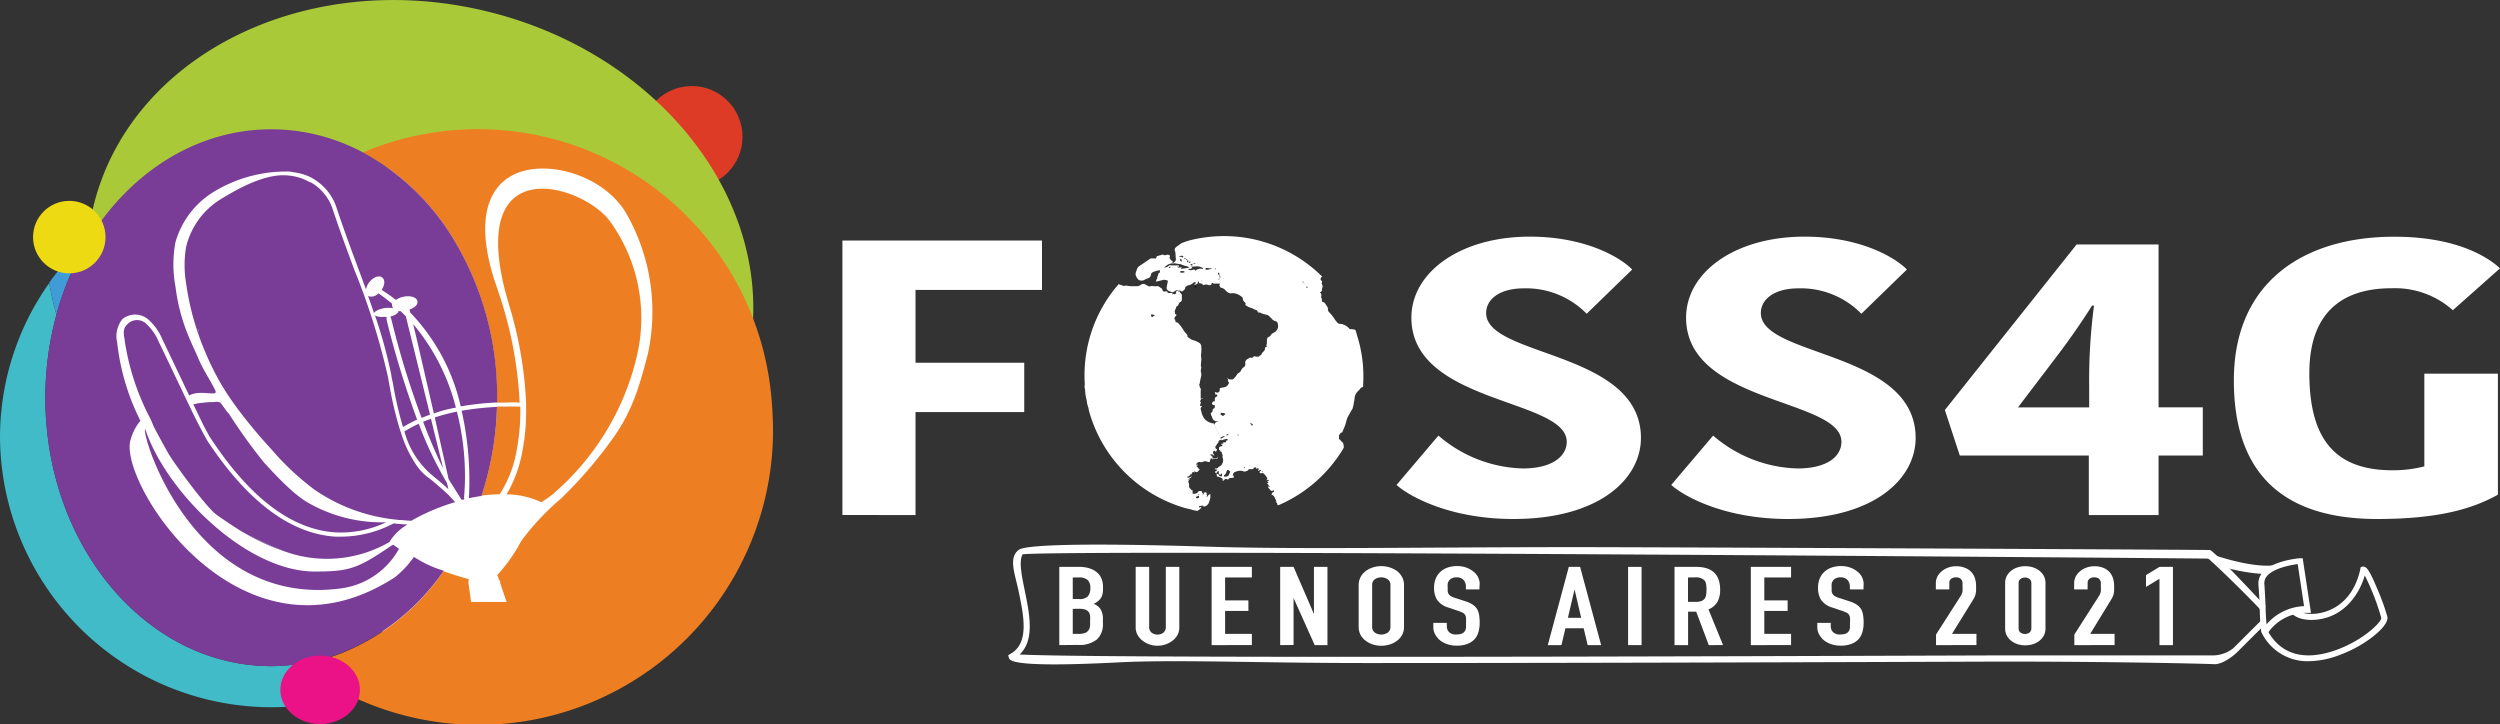 <svg id="Layer_1" data-name="Layer 1" xmlns="http://www.w3.org/2000/svg" viewBox="0 0 274.57 79.52"><rect x="0" y="0" width="274.57" height="79.52" fill="#333333" stroke="none"/><defs><style>.cls-1,.cls-13{fill:#fff;}.cls-2{fill:#de3b26;}.cls-3{fill:#aac938;}.cls-4{fill:#40bbc7;}.cls-5{fill:#3f9cd6;}.cls-6{fill:#ed3c34;}.cls-7{fill:#ed7e22;}.cls-8{fill:#6a4da0;}.cls-9{fill:#793c97;}.cls-10{fill:#eeda13;}.cls-11{fill:#eb1288;}.cls-12{fill:none;}.cls-13{stroke:#fff;stroke-miterlimit:10;stroke-width:0.28px;}</style></defs><title>logo_horizontal_b</title><path class="cls-1" d="M305.16,278.13l25-7.3,12.66,3.65L355.65,282l4.26,20.59s-5.78,12.57-5.53,14.76-3.26,5.84-4.76,7.77,4.8,4.35-3.1,5.89-10,4.06-13.2,3-2.17-2.74-8.18-3.38-8.16.13-11.34,0-12.42-1.26-12.42-1.26l-7.53-9.53s-.44-8.17-.08-9.76-.33-13.13-.33-13.13l5.85-8.75Z" transform="translate(-283.93 -261.38)"/><g id="_Group_" data-name="&lt;Group&gt;"><circle id="_Path_" data-name="&lt;Path&gt;" class="cls-2" cx="75.98" cy="15.02" r="5.57"/><path id="_Path_2" data-name="&lt;Path&gt;" class="cls-3" d="M337.37,262.62c-19.82-4.8-39.16,4.81-43.19,21.46a26.58,26.58,0,0,0-.36,10.72,26.55,26.55,0,0,1,4-4.49c4-6.4,10.46-10.54,17.7-10.54a18.89,18.89,0,0,1,6.83,1.29,15.31,15.31,0,0,1,6.1-1.29,15.07,15.07,0,0,1,3,.31c1.38-.2,2.87.2,4.21-.31,15.85-6,27.28,11.49,28.71,26.2a26.39,26.39,0,0,0,1.53-4.5C370,284.82,357.18,267.42,337.37,262.62Z" transform="translate(-283.93 -261.38)"/><path id="_Path_3" data-name="&lt;Path&gt;" class="cls-3" d="M331.67,275.93a16.93,16.93,0,0,0-3.42-.35,17.2,17.2,0,0,0-6.86,1.44,22.39,22.39,0,0,1,2.43,1.11A32,32,0,0,1,331.67,275.93Z" transform="translate(-283.93 -261.38)"/><path id="_Path_4" data-name="&lt;Path&gt;" class="cls-4" d="M313.72,334.54c-13.7,0-24.81-13.2-24.81-29.48a34.54,34.54,0,0,1,1.22-9.12,31.85,31.85,0,0,1-.79-3.48,29.32,29.32,0,0,0-5.41,17,29.84,29.84,0,0,0,38.57,28.29,32.35,32.35,0,0,1-5.65-3.46A21.11,21.11,0,0,1,313.72,334.54Z" transform="translate(-283.93 -261.38)"/><path id="_Path_5" data-name="&lt;Path&gt;" class="cls-5" d="M293.84,287.42a29.82,29.82,0,0,0-4.5,5,31.85,31.85,0,0,0,.79,3.48A31.69,31.69,0,0,1,293.84,287.42Z" transform="translate(-283.93 -261.38)"/><path id="_Path_6" data-name="&lt;Path&gt;" class="cls-6" d="M338.92,325.25l.1-.16-.15,0Z" transform="translate(-283.93 -261.38)"/><g id="_Group_2" data-name="&lt;Group&gt;"><path id="_Path_7" data-name="&lt;Path&gt;" class="cls-7" d="M368.65,305a32.37,32.37,0,0,0-37-29.08,32,32,0,0,0-7.85,2.2,26.2,26.2,0,0,1,9.78,9.29,33.13,33.13,0,0,1,4.93,17.64c0,.19,0,.37,0,.55l1,0a9.42,9.42,0,0,1,1.49,0,43.82,43.82,0,0,0-2.36-12.24l-.31-.92c-2-6-1.29-10.29,2.08-11.91h0c3.64-1.73,10,.15,12.38,4.43a21.74,21.74,0,0,1,2.28,15.35c-1,3.84-1.81,6.52-4.14,9.64a48.1,48.1,0,0,1-5.38,6.18,27.37,27.37,0,0,0-4.38,4.68,17.73,17.73,0,0,1-2.63,3.73c.07.15.15.37.24.62l.15,0-.1.16c.31.85.66,2,.69,2l.06.17h-3.91l-.29-2.07,0-.29v0l.06-.14c-1-.26-1.92-.56-2.8-.88q-.5.7-1,1.36a24.69,24.69,0,0,1-10.27,7.68,21.38,21.38,0,0,1-4.54,1.2,32.36,32.36,0,0,0,52-26.05C368.81,307.15,368.75,306.07,368.65,305Z" transform="translate(-283.93 -261.38)"/><path id="_Path_8" data-name="&lt;Path&gt;" class="cls-7" d="M339.78,315.3l-.23.37a9.39,9.39,0,0,1,3.36.66l.34.15.12.06a9.87,9.87,0,0,0,1.23-.85,28.58,28.58,0,0,0,5.84-6.84,28.2,28.2,0,0,0,3.53-8.79A18.13,18.13,0,0,0,351,285.79c-2.69-3.9-15-8-11.85,6.46.18.85.43,1.72.7,2.65a43.35,43.35,0,0,1,1.86,10.72c0,.15,0,.3,0,.46a23.49,23.49,0,0,1-.41,4.87A14.3,14.3,0,0,1,339.78,315.3Z" transform="translate(-283.93 -261.38)"/></g><path id="_Path_9" data-name="&lt;Path&gt;" class="cls-7" d="M338.8,315.67a12.8,12.8,0,0,0,1.88-4.86,23.18,23.18,0,0,0,.39-4.78c-.5,0-1,0-1.49,0l-1.07,0a34.18,34.18,0,0,1-1.7,9.78A15.35,15.35,0,0,1,338.8,315.67Z" transform="translate(-283.93 -261.38)"/><path id="_Path_10" data-name="&lt;Path&gt;" class="cls-8" d="M315.17,321.93a47.94,47.94,0,0,1-4.37-2A22.61,22.61,0,0,0,315.17,321.93Z" transform="translate(-283.93 -261.38)"/><path id="_Path_11" data-name="&lt;Path&gt;" class="cls-8" d="M305,316.38l-.05-.06v0Z" transform="translate(-283.93 -261.38)"/><path id="_Path_12" data-name="&lt;Path&gt;" class="cls-9" d="M332.61,312.86l-1.35-5.49c-.29.1-.58.22-.86.34C331.17,309.74,331.93,311.49,332.61,312.86Z" transform="translate(-283.93 -261.38)"/><path id="_Path_13" data-name="&lt;Path&gt;" class="cls-9" d="M334,306.15a23,23,0,0,0-4.69-9.17c.52,2.17,1.41,6.06,2.27,9.81A13.1,13.1,0,0,1,334,306.15Z" transform="translate(-283.93 -261.38)"/><path id="_Path_14" data-name="&lt;Path&gt;" class="cls-9" d="M329.92,307.92a16,16,0,0,0-1.57.84,9.46,9.46,0,0,0,3,4.78s1,.8,1.83,1.57l-.17-.71A40.43,40.43,0,0,1,329.92,307.92Z" transform="translate(-283.93 -261.38)"/><path id="_Path_15" data-name="&lt;Path&gt;" class="cls-9" d="M335.43,316.1c.44-.1.91-.18,1.38-.25a34.18,34.18,0,0,0,1.7-9.78,31.63,31.63,0,0,0-3.88.42A35.08,35.08,0,0,1,335.43,316.1Z" transform="translate(-283.93 -261.38)"/><path id="_Path_16" data-name="&lt;Path&gt;" class="cls-9" d="M334.68,316.28l.24-.06a1.87,1.87,0,0,1,0-.49,28.45,28.45,0,0,0-.81-9.14,20.25,20.25,0,0,0-2.43.64L333.2,314l1.39,2.22Z" transform="translate(-283.93 -261.38)"/><path id="_Path_17" data-name="&lt;Path&gt;" class="cls-9" d="M326.7,320.91a5.47,5.47,0,0,1,2-1.93c-.43,0-1.12-.07-1.54-.12a12.41,12.41,0,0,1-5.69,1.46l-.68,0c-4.9-.3-9.61-3.8-14-10.4-.12-.18-.29-.49-.5-.87-.41-.78-1-1.9-1.58-3.14l-.2-.41-.33-.69-1.43-3c-.56-1.18-1.05-2.2-1.36-2.83a5.66,5.66,0,0,0-1.48-2.11,1.46,1.46,0,0,0-2,.13c-.57.54-.36,1.12-.28,1.81a26.75,26.75,0,0,0,2.83,8.58c.07.14.3.73.37.87.56,1.08,1,1.86,1.55,2.85.7,1.22,4.21,6,5.34,6.81.25.19,2.31,1.6,3.05,2a47.94,47.94,0,0,0,4.37,2A13.68,13.68,0,0,0,326.7,320.91Z" transform="translate(-283.93 -261.38)"/><g id="_Group_3" data-name="&lt;Group&gt;"><path id="_Path_18" data-name="&lt;Path&gt;" class="cls-9" d="M318.1,316.78c-1.16-.61-2.52-1.68-5.17-4.6a59.32,59.32,0,0,1-3.88-5.39c-.1,0-.84-1.17-.94-1.2-.55-.16-.29-.05-.85-.05a8.79,8.79,0,0,0-1.17.09c-.31,0-.62.1-.93.16.37.75.71,1.46,1,2.06.43.85.78,1.5,1,1.8,4.29,6.48,8.88,9.91,13.63,10.2a11.55,11.55,0,0,0,5.55-1.11A16.31,16.31,0,0,1,318.1,316.78Z" transform="translate(-283.93 -261.38)"/><path id="_Path_19" data-name="&lt;Path&gt;" class="cls-9" d="M333.6,287.42a26.2,26.2,0,0,0-9.78-9.29,22.39,22.39,0,0,0-2.43-1.11,21.22,21.22,0,0,0-7.67-1.44c-8.14,0-15.36,4.65-19.88,11.84a31.69,31.69,0,0,0-3.71,8.52,34.54,34.54,0,0,0-1.22,9.12c0,16.28,11.11,29.48,24.81,29.48a21.11,21.11,0,0,0,3.13-.24,21.38,21.38,0,0,0,4.54-1.2,24.69,24.69,0,0,0,10.27-7.68q.53-.66,1-1.36a12.32,12.32,0,0,1-3.27-1.52,10.43,10.43,0,0,1-2.09,2.24c-17,11-30.63-10.77-29-15.19a5.53,5.53,0,0,1,1.05-2A25.08,25.08,0,0,1,296.8,299a3,3,0,0,1,.58-2.58,2.22,2.22,0,0,1,2.78,0,6,6,0,0,1,1.62,2.27c.31.63.8,1.66,1.36,2.84l1.13,2.37.44.92c1.17-.7,3.2.18,2.88-.52-.49-1.08-1.29-2.15-1.92-3.65-.29-.7-.72-1.57-1-2.27a20.63,20.63,0,0,1-1.47-5.53,13.24,13.24,0,0,1,0-4.87,9.55,9.55,0,0,1,4.47-5.69,15.22,15.22,0,0,1,7.66-2.07c.3,0,.57,0,.83.08a5.53,5.53,0,0,1,2.13.68l.09.06a5.75,5.75,0,0,1,2.46,3c.81,2.44,1.63,4.65,2.42,6.78l.87,2.35a1.74,1.74,0,0,1,.37-.81c.43-.55,1.07-.78,1.41-.5s.28.84-.07,1.36a17.93,17.93,0,0,1,1.57,1.1,2.21,2.21,0,0,1,.83-.35c.76-.16,1.44.05,1.53.47s-.3.73-.87.94l.09.33a21.81,21.81,0,0,1,5.54,10.3,32.06,32.06,0,0,1,4-.43c0-.18,0-.37,0-.55A33.13,33.13,0,0,0,333.6,287.42Z" transform="translate(-283.93 -261.38)"/><path id="_Path_20" data-name="&lt;Path&gt;" class="cls-9" d="M327.11,321.2l-.18.1c-3.69,2.5-4.55,2.86-8.44,2.85-7.49,0-16.31-8.71-18.62-15.67-.46.64,5.37,19.81,21.67,17.5a8.55,8.55,0,0,0,6.21-4.33Z" transform="translate(-283.93 -261.38)"/><path id="_Path_21" data-name="&lt;Path&gt;" class="cls-9" d="M333.17,315.72c-.81-.75-1.89-1.67-2.1-1.81a5.86,5.86,0,0,1-1.26-1.23A12.85,12.85,0,0,1,328,309l-.15-.44a40.08,40.08,0,0,1-1.17-5c-.05-.28-.1-.52-.13-.73A74.68,74.68,0,0,0,322.84,291c-.79-2.14-1.61-4.34-2.42-6.79a5.31,5.31,0,0,0-2.35-2.8l-.08,0a5.77,5.77,0,0,0-2.15-.73l-.52-.05H315c-2.37,0-5.2,1.64-6.72,2.56a8.48,8.48,0,0,0-3.91,5.31,12,12,0,0,0,0,4,29.34,29.34,0,0,0,1.28,5.39c.05-.15.1-.28.15-.4,0,.14-.1.27-.15.4.23.68.48,1.36.76,2a29.21,29.21,0,0,0,2,4c.38.62.73,1.14,1.06,1.61l.53.74a57.87,57.87,0,0,0,3.74,4.49,29.7,29.7,0,0,0,4.66,4.38A19.18,19.18,0,0,0,327,318.4l.77.09c.42,0,.84.07,1.26.08l.08,0a21.92,21.92,0,0,1,3.14-1.48c.43-.16,1-.37,1.67-.56Z" transform="translate(-283.93 -261.38)"/></g><path id="_Path_22" data-name="&lt;Path&gt;" class="cls-9" d="M327.11,295.23A.45.45,0,0,1,327,295a.47.47,0,0,1,0-.26q-.72-.6-1.52-1.15a1,1,0,0,1-1.13.3c.23.63.45,1.26.66,1.88.09-.23.59-.47,1.22-.56A3,3,0,0,1,327.11,295.23Z" transform="translate(-283.93 -261.38)"/><path id="_Path_23" data-name="&lt;Path&gt;" class="cls-9" d="M326.39,296.51a2.64,2.64,0,0,1,0-.33l-.31,0a1.89,1.89,0,0,1-.8-.08.61.61,0,0,1-.17-.09,52.35,52.35,0,0,1,1.82,6.66c0,.2.08.45.14.73a40.51,40.51,0,0,0,1.12,4.88,16.6,16.6,0,0,1,1.55-.82A101.88,101.88,0,0,1,326.39,296.51Z" transform="translate(-283.93 -261.38)"/><path id="_Path_24" data-name="&lt;Path&gt;" class="cls-9" d="M326.93,296.51a92.78,92.78,0,0,0,3.31,10.77c.3-.13.61-.25.92-.36l-2.66-10.81-.57-.56-.27,0h0a.19.19,0,0,1,0,.14,1.5,1.5,0,0,1-.86.45A3.42,3.42,0,0,1,326.93,296.51Z" transform="translate(-283.93 -261.38)"/><circle id="_Path_25" data-name="&lt;Path&gt;" class="cls-10" cx="7.61" cy="26.04" r="3.98"/><ellipse id="_Path_26" data-name="&lt;Path&gt;" class="cls-11" cx="35.16" cy="75.76" rx="4.37" ry="3.76"/></g><path id="_Path_27" data-name="&lt;Path&gt;" class="cls-12" d="M543.51,323.94c.35-.25,2,3.79,2.3,5.25s-9.59,8.41-13.17,1.48c-.64-2.93,2.7-3.33,3.55-3.18C533.82,329.32,541.92,331.2,543.51,323.94Z" transform="translate(-283.93 -261.38)"/><path class="cls-1" d="M546.13,329.11A25,25,0,0,0,545,326c-.9-2.18-1.2-2.3-1.35-2.35a.39.39,0,0,0-.37,0l-.11.07,0,.13c-.94,4.31-4.07,4.87-5,4.94-1.13.09-1.9-.25-2.05-.54a4.91,4.91,0,0,0-.66.12l0,.08c.26.69,1.39,1.1,2.74,1,3-.23,4.77-2.57,5.45-4.87a26.29,26.29,0,0,1,1.81,4.66c.07.43-2.1,2.61-5.31,3.65-4.23,1.37-6.27-.51-7.23-2.35a2.94,2.94,0,0,1-.06-.53.46.46,0,0,1-.21-.2c-.12-.22-.21-.45-.31-.68a3,3,0,0,0-.05,1.59l0,.08A5.6,5.6,0,0,0,537.5,334a9.75,9.75,0,0,0,3.37-.68C543.67,332.32,546.37,330.13,546.13,329.11Z" transform="translate(-283.93 -261.38)"/><path id="_Path_28" data-name="&lt;Path&gt;" class="cls-12" d="M534.94,323.64c-2.52,1.13-8-.88-8-.88s-1.75,2.21,2.23,5.5c.56.52,4.1,1.13,4.1,1.13l2-2.16S537.46,322.51,534.94,323.64Z" transform="translate(-283.93 -261.38)"/><path class="cls-13" d="M527.47,323.3a20.1,20.1,0,0,0,5.4,1,3.46,3.46,0,0,1,.7-.68c-2.62.24-6.52-1.15-6.56-1.17l-.22-.08-.08.1A3.29,3.29,0,0,1,527.47,323.3Z" transform="translate(-283.93 -261.38)"/><path id="_Path_29" data-name="&lt;Path&gt;" class="cls-12" d="M527,333.69a3.62,3.62,0,0,0,2.35-.86l3.82-3.81s-6.34-6.78-6.69-6.87c-.08,0-130.07-.73-130.52-.1-1.51,2.1,2.87,9.36-1,11.48C393.57,334.32,526.28,333.59,527,333.69Z" transform="translate(-283.93 -261.38)"/><path class="cls-1" d="M532.64,329.55a3.57,3.57,0,0,0,0-.4l-3.45,3.44a3.74,3.74,0,0,1-2.07.77c-.21,0-6.24,0-23.42,0-33,.11-99.87.34-107.79-.1,1.68-1.56,1.1-4.42.57-7-.34-1.67-.67-3.24-.24-4,4.49-.55,126.39.42,130.22.47.55.44,3.83,3.57,6.1,6,0-.07,0-.14-.05-.21a.4.4,0,0,1,.25-.54c-5.68-6.06-6-6.16-6.11-6.19s-40.37-.23-65.21-.31c-18.84-.06-33.93.28-44.83-.06-20-.62-20.63.22-20.84.39-1.11.89-.34,2.66.06,4.63.54,2.63,1.16,5.61-.94,6.76l-.23.14.06.25c.09.35.32,1.14,12,.54,6.34-.33,15.43.07,27,.07h1.45c22.41,0,49-.09,68.48-.16,13.29,0,22.91.25,23.34.28.95.12,2.22-.9,2.61-1.28l3.17-3.16A.48.48,0,0,1,532.64,329.55Z" transform="translate(-283.93 -261.38)"/><path id="_Path_30" data-name="&lt;Path&gt;" class="cls-12" d="M537.36,328.26l-.8-5.31s-4.44.36-4.26,2.57.15,5.27.41,5.14A5.45,5.45,0,0,1,537.36,328.26Z" transform="translate(-283.93 -261.38)"/><path id="_Compound_Path_" data-name="&lt;Compound Path&gt;" class="cls-1" d="M532.69,331a.36.36,0,0,1-.18,0c-.27-.16-.31-.45-.41-2.85,0-.82-.07-1.74-.13-2.54-.2-2.51,4.37-2.91,4.56-2.92l.3,0,.91,6-.41,0a5.09,5.09,0,0,0-4.36,2.26l0,.07-.07,0A.36.36,0,0,1,532.69,331Zm3.59-7.67c-.95.13-3.78.65-3.66,2.18.06.81.1,1.74.14,2.57,0,.64.06,1.37.1,1.87a5.76,5.76,0,0,1,4.12-2Z" transform="translate(-283.93 -261.38)"/><g id="_Group_4" data-name="&lt;Group&gt;"><path id="_Compound_Path_2" data-name="&lt;Compound Path&gt;" class="cls-1" d="M400.27,332.23v-8.59h2.17a3.59,3.59,0,0,1,1.21.18,2.33,2.33,0,0,1,.82.48,1.74,1.74,0,0,1,.46.69,2.43,2.43,0,0,1,.14.81v.31a2.29,2.29,0,0,1-.07.59,1.29,1.29,0,0,1-.2.42,2,2,0,0,1-.76.58,1.53,1.53,0,0,1,.77.6,2,2,0,0,1,.25,1.09v.48a2.23,2.23,0,0,1-.66,1.74,3.08,3.08,0,0,1-2.12.6Zm1.48-7.43v2.37h.67a1.26,1.26,0,0,0,1-.31,1.38,1.38,0,0,0,.26-.9,1.2,1.2,0,0,0-.28-.87,1.42,1.42,0,0,0-1-.29Zm0,3.45V331h.64a1.85,1.85,0,0,0,.71-.11.86.86,0,0,0,.39-.3,1,1,0,0,0,.16-.46,5.33,5.33,0,0,0,0-.58,3.22,3.22,0,0,0,0-.57.93.93,0,0,0-.17-.41.84.84,0,0,0-.39-.25,2.23,2.23,0,0,0-.65-.08Z" transform="translate(-283.93 -261.38)"/><path id="_Compound_Path_3" data-name="&lt;Compound Path&gt;" class="cls-1" d="M413.45,323.64v6.66a1.68,1.68,0,0,1-.18.78,2,2,0,0,1-.52.63,2.53,2.53,0,0,1-.77.43,2.73,2.73,0,0,1-.93.16,2.67,2.67,0,0,1-.92-.16,2.54,2.54,0,0,1-.76-.43,2.1,2.1,0,0,1-.52-.63,1.63,1.63,0,0,1-.19-.78v-6.66h1.48v6.54a.83.83,0,0,0,.26.68,1.09,1.09,0,0,0,1.31,0,.83.83,0,0,0,.26-.68v-6.54Z" transform="translate(-283.93 -261.38)"/><path id="_Compound_Path_4" data-name="&lt;Compound Path&gt;" class="cls-1" d="M417,332.23v-8.59h4.42v1.16h-2.94v2.52h2.56v1.16h-2.56V331h2.94v1.23Z" transform="translate(-283.93 -261.38)"/><path id="_Compound_Path_5" data-name="&lt;Compound Path&gt;" class="cls-1" d="M424.53,332.23v-8.59H426l2.24,5.18h0v-5.18h1.48v8.59h-1.4L426,327.06h0v5.16Z" transform="translate(-283.93 -261.38)"/><path id="_Compound_Path_6" data-name="&lt;Compound Path&gt;" class="cls-1" d="M433.15,325.66a1.88,1.88,0,0,1,.22-.92,2,2,0,0,1,.58-.66,2.62,2.62,0,0,1,.79-.39,3.08,3.08,0,0,1,1.79,0,2.82,2.82,0,0,1,.81.39,2.08,2.08,0,0,1,.57.66,1.88,1.88,0,0,1,.22.92v4.54a1.86,1.86,0,0,1-.22.93,2,2,0,0,1-.57.64,2.64,2.64,0,0,1-.81.4,3.08,3.08,0,0,1-1.79,0,2.46,2.46,0,0,1-.79-.4,1.92,1.92,0,0,1-.58-.64,1.86,1.86,0,0,1-.22-.93Zm1.48,4.54a.75.75,0,0,0,.3.66,1.28,1.28,0,0,0,1.41,0,.75.75,0,0,0,.3-.66v-4.54a.75.75,0,0,0-.3-.66,1.28,1.28,0,0,0-1.41,0,.75.75,0,0,0-.3.66Z" transform="translate(-283.93 -261.38)"/><path id="_Compound_Path_7" data-name="&lt;Compound Path&gt;" class="cls-1" d="M446.41,326.11h-1.48v-.28a1.15,1.15,0,0,0-.24-.73,1,1,0,0,0-.81-.31,1.09,1.09,0,0,0-.49.1.82.82,0,0,0-.46.6,1.94,1.94,0,0,0,0,.42,3.39,3.39,0,0,0,0,.42.71.71,0,0,0,.11.3.73.73,0,0,0,.25.23,2.51,2.51,0,0,0,.46.19l1.13.37a3,3,0,0,1,.8.37,1.68,1.68,0,0,1,.48.49,2,2,0,0,1,.22.66,5.41,5.41,0,0,1,.06.84,3.7,3.7,0,0,1-.13,1,2,2,0,0,1-.42.79,2.07,2.07,0,0,1-.8.53,3.33,3.33,0,0,1-1.21.19,3.12,3.12,0,0,1-1-.16,2.47,2.47,0,0,1-.8-.43,2.15,2.15,0,0,1-.53-.65,1.68,1.68,0,0,1-.2-.8v-.46h1.48v.39a.89.89,0,0,0,.24.61,1,1,0,0,0,.81.27,1.54,1.54,0,0,0,.59-.09.74.74,0,0,0,.33-.26.84.84,0,0,0,.14-.4c0-.16,0-.33,0-.52a4.32,4.32,0,0,0,0-.56.83.83,0,0,0-.12-.35.77.77,0,0,0-.27-.22,3.85,3.85,0,0,0-.44-.18l-1.06-.36a2.3,2.3,0,0,1-1.29-.86,2.54,2.54,0,0,1-.33-1.35,2.63,2.63,0,0,1,.16-.92,2,2,0,0,1,.48-.75,2.2,2.2,0,0,1,.78-.5,3.06,3.06,0,0,1,1.13-.19,2.9,2.9,0,0,1,1,.17,2.69,2.69,0,0,1,.79.45,1.72,1.72,0,0,1,.67,1.33Z" transform="translate(-283.93 -261.38)"/><path id="_Compound_Path_8" data-name="&lt;Compound Path&gt;" class="cls-1" d="M453.92,332.23l2.31-8.59h1.24l2.31,8.59H458.3l-.44-1.85h-2l-.44,1.85Zm3.67-3-.73-3.11h0l-.73,3.11Z" transform="translate(-283.93 -261.38)"/><path id="_Compound_Path_9" data-name="&lt;Compound Path&gt;" class="cls-1" d="M462.74,332.23v-8.59h1.48v8.59Z" transform="translate(-283.93 -261.38)"/><path id="_Compound_Path_10" data-name="&lt;Compound Path&gt;" class="cls-1" d="M467.84,332.23v-8.59h2.39q2.62,0,2.62,2.52a2.71,2.71,0,0,1-.28,1.29,2,2,0,0,1-1,.86l1.6,3.92H471.6l-1.38-3.67h-.89v3.67Zm1.48-7.43v2.68h.84a1.77,1.77,0,0,0,.63-.09.82.82,0,0,0,.36-.26,1,1,0,0,0,.16-.42,3.78,3.78,0,0,0,0-1.15,1,1,0,0,0-.17-.43,1.31,1.31,0,0,0-1-.34Z" transform="translate(-283.93 -261.38)"/><path id="_Compound_Path_11" data-name="&lt;Compound Path&gt;" class="cls-1" d="M476.22,332.23v-8.59h4.42v1.16h-2.94v2.52h2.56v1.16h-2.56V331h2.94v1.23Z" transform="translate(-283.93 -261.38)"/><path id="_Compound_Path_12" data-name="&lt;Compound Path&gt;" class="cls-1" d="M488.59,326.11H487.1v-.28a1.15,1.15,0,0,0-.24-.73,1,1,0,0,0-.81-.31,1.09,1.09,0,0,0-.49.1.82.82,0,0,0-.46.6,1.94,1.94,0,0,0,0,.42,3.39,3.39,0,0,0,0,.42.71.71,0,0,0,.11.3.73.73,0,0,0,.25.23,2.51,2.51,0,0,0,.46.19l1.13.37a3,3,0,0,1,.8.37,1.68,1.68,0,0,1,.48.49,2,2,0,0,1,.22.66,5.41,5.41,0,0,1,.06.84,3.7,3.7,0,0,1-.13,1,2,2,0,0,1-.42.79,2.07,2.07,0,0,1-.8.53,3.33,3.33,0,0,1-1.21.19,3.12,3.12,0,0,1-1-.16,2.47,2.47,0,0,1-.8-.43,2.15,2.15,0,0,1-.53-.65,1.68,1.68,0,0,1-.2-.8v-.46H485v.39a.89.89,0,0,0,.24.61,1,1,0,0,0,.81.27,1.54,1.54,0,0,0,.59-.09.74.74,0,0,0,.33-.26.84.84,0,0,0,.14-.4c0-.16,0-.33,0-.52a4.32,4.32,0,0,0,0-.56.83.83,0,0,0-.12-.35.77.77,0,0,0-.27-.22,3.85,3.85,0,0,0-.44-.18l-1.06-.36a2.3,2.3,0,0,1-1.29-.86,2.54,2.54,0,0,1-.33-1.35,2.63,2.63,0,0,1,.16-.92,2,2,0,0,1,.48-.75,2.2,2.2,0,0,1,.78-.5,3.06,3.06,0,0,1,1.13-.19,2.9,2.9,0,0,1,1,.17,2.69,2.69,0,0,1,.79.45,1.72,1.72,0,0,1,.67,1.33Z" transform="translate(-283.93 -261.38)"/><path id="_Compound_Path_13" data-name="&lt;Compound Path&gt;" class="cls-1" d="M496.56,332.23v-1.16l2.68-4.19a1.36,1.36,0,0,0,.23-.55,4.89,4.89,0,0,0,0-.59c0-.1,0-.21,0-.33a.69.69,0,0,0-.08-.31.61.61,0,0,0-.22-.22.81.81,0,0,0-.42-.09.83.83,0,0,0-.53.16.55.55,0,0,0-.2.46v.7h-1.48v-.68a1.55,1.55,0,0,1,.17-.72,1.91,1.91,0,0,1,.48-.59,2.23,2.23,0,0,1,.7-.4,2.49,2.49,0,0,1,.87-.15,2.56,2.56,0,0,1,1,.18,1.8,1.8,0,0,1,1.08,1.16,2.67,2.67,0,0,1,.12.82q0,.31,0,.52a2.66,2.66,0,0,1-.06.4,1.56,1.56,0,0,1-.15.39q-.1.19-.28.47L498.31,331H501v1.23Z" transform="translate(-283.93 -261.38)"/><path id="_Compound_Path_14" data-name="&lt;Compound Path&gt;" class="cls-1" d="M504.15,325.41a1.6,1.6,0,0,1,.18-.77,1.85,1.85,0,0,1,.49-.58,2.2,2.2,0,0,1,.71-.37,2.82,2.82,0,0,1,1.67,0,2.21,2.21,0,0,1,.71.37,1.85,1.85,0,0,1,.49.58,1.6,1.6,0,0,1,.18.77v5a1.6,1.6,0,0,1-.18.77,1.85,1.85,0,0,1-.49.58,2.2,2.2,0,0,1-.71.37,2.82,2.82,0,0,1-1.67,0,2.19,2.19,0,0,1-.71-.37,1.85,1.85,0,0,1-.49-.58,1.6,1.6,0,0,1-.18-.77Zm1.48,5a.56.56,0,0,0,.2.44.87.87,0,0,0,1,0,.56.56,0,0,0,.2-.44v-5a.56.56,0,0,0-.2-.44.87.87,0,0,0-1,0,.56.56,0,0,0-.2.44Z" transform="translate(-283.93 -261.38)"/><path id="_Compound_Path_15" data-name="&lt;Compound Path&gt;" class="cls-1" d="M511.75,332.23v-1.16l2.68-4.19a1.36,1.36,0,0,0,.23-.55,4.89,4.89,0,0,0,0-.59c0-.1,0-.21,0-.33a.69.69,0,0,0-.08-.31.61.61,0,0,0-.22-.22.81.81,0,0,0-.42-.09.83.83,0,0,0-.53.16.55.55,0,0,0-.2.46v.7h-1.48v-.68a1.55,1.55,0,0,1,.17-.72,1.91,1.91,0,0,1,.48-.59,2.23,2.23,0,0,1,.7-.4,2.49,2.49,0,0,1,.87-.15,2.56,2.56,0,0,1,1,.18A1.8,1.8,0,0,1,516,324.9a2.67,2.67,0,0,1,.12.82q0,.31,0,.52a2.66,2.66,0,0,1-.06.4,1.56,1.56,0,0,1-.15.39q-.1.19-.28.47L513.49,331h2.68v1.23Z" transform="translate(-283.93 -261.38)"/><path id="_Compound_Path_16" data-name="&lt;Compound Path&gt;" class="cls-1" d="M521.1,332.23v-7.29l-1.48.9v-1.3l1.48-.9h1.48v8.59Z" transform="translate(-283.93 -261.38)"/></g><path id="_Compound_Path_17" data-name="&lt;Compound Path&gt;" class="cls-1" d="M376.45,317.94V287.8h21.92v5.42H384.48v8h11.94v5.42H384.48v11.31Z" transform="translate(-283.93 -261.38)"/><path id="_Compound_Path_18" data-name="&lt;Compound Path&gt;" class="cls-1" d="M456,309.9c0-4.77-17.06-4.13-17.06-13.63,0-5,5.39-8.9,13-8.9,6.18,0,10,2.32,11.25,3.61l-5,4.86a9.29,9.29,0,0,0-6.92-2.79c-2.64,0-4.12,1.2-4.12,2.71,0,4.86,17,4.13,17,13.72,0,4.51-4.6,8.9-14,8.9-7.13,0-11.57-2.58-12.84-3.74l4.6-5.42a14.74,14.74,0,0,0,9.3,3.61C454.42,312.82,456,311.49,456,309.9Z" transform="translate(-283.93 -261.38)"/><path id="_Compound_Path_19" data-name="&lt;Compound Path&gt;" class="cls-1" d="M486.17,309.9c0-4.77-17.06-4.13-17.06-13.63,0-5,5.39-8.9,13-8.9,6.18,0,10,2.32,11.25,3.61l-5,4.86a9.29,9.29,0,0,0-6.92-2.79c-2.64,0-4.12,1.2-4.12,2.71,0,4.86,17,4.13,17,13.72,0,4.51-4.6,8.9-14,8.9-7.13,0-11.57-2.58-12.84-3.74l4.6-5.42a14.74,14.74,0,0,0,9.3,3.61C484.64,312.82,486.17,311.49,486.17,309.9Z" transform="translate(-283.93 -261.38)"/><path id="_Compound_Path_20" data-name="&lt;Compound Path&gt;" class="cls-1" d="M499.17,311.41l-1.64-5L512,288.23h9v17.89h4.86v5.29H521v6.54h-7.66v-6.54Zm14.53-16.47c-1.11,1.76-2.48,3.74-3.86,5.55l-4.28,5.63h7.82v-2.36a62.56,62.56,0,0,1,.53-8.81Z" transform="translate(-283.93 -261.38)"/><path id="_Compound_Path_21" data-name="&lt;Compound Path&gt;" class="cls-1" d="M558.5,290.85l-5.18,4.6a9.53,9.53,0,0,0-6.76-2.41c-4.86,0-9,2.19-9,9.33,0,7.44,3,10.66,9.14,10.66a13.64,13.64,0,0,0,3.49-.43V302.42h8.08v13.29c-2.69,1.5-6.39,2.67-13.26,2.67-10.51,0-15.74-5.16-15.74-15.22,0-10.88,7.77-15.78,17.59-15.78C554.16,287.37,557.49,289.91,558.5,290.85Z" transform="translate(-283.93 -261.38)"/><path d="M417.92,291.58v0h0v0Z" transform="translate(-283.93 -261.38)"/><path d="M417.6,292.6l.2-.05C417.75,292.64,417.7,292.66,417.6,292.6Z" transform="translate(-283.93 -261.38)"/><path d="M415.14,292.87a.94.94,0,0,1,.09-.12l.09.09c0,.06,0,.1-.06.14Z" transform="translate(-283.93 -261.38)"/><path d="M413.36,293.31h0Z" transform="translate(-283.93 -261.38)"/><path class="cls-1" d="M414.24,290.12s0,0,0,0l-.12,0a0,0,0,0,0,0,0Zm.1-.15c0,.08-.08.14,0,.2l.09,0,0-.07,0-.06.08,0Zm-.15-.15c0,.09.06.15.14.14S414.27,289.85,414.19,289.82Zm-.23-.12a1.83,1.83,0,0,1,.13.16C414.17,289.73,414.16,289.72,414,289.7Zm-1.24,1.43,0,0s0,0,.08,0a0,0,0,0,0,0,0Zm-.43-.37a.12.12,0,0,0,.18,0s0-.08,0-.09S412.31,290.67,412.29,290.76Zm1.2.49a.51.51,0,0,0,.57,0A.43.43,0,0,0,413.49,291.25Zm0-1.31a1.8,1.8,0,0,0,.2.18.23.23,0,0,0-.12-.33A1.09,1.09,0,0,0,413.52,289.94Zm-.09-.36a.89.89,0,0,1,.22,0,.72.72,0,0,1,.22.1,1.16,1.16,0,0,1,.06-.16c-.07,0-.14-.07-.2-.06a1.86,1.86,0,0,0-.31.1S413.43,289.56,413.43,289.58Zm-.18,1.1c.16.19.34,0,.51.08l-.11.14.07,0,.59-.08c.1,0,.19-.06.29-.09v0a2.51,2.51,0,0,0-.55-.17l-.33-.12a.86.86,0,0,0-.21-.07,1.52,1.52,0,0,1-.42-.06.88.88,0,0,0-.23,0,.75.75,0,0,1-.16,0,1.19,1.19,0,0,0-.87.48l.27-.08c.1-.05.19-.12.29-.18s.21,0,.32,0l.65,0c.08,0,.1,0,.09.12Zm1.59-.42h.11v0h-.11A.06.06,0,0,0,414.84,290.26Zm.36,0c-.08,0-.13,0-.19.07h.27C415.25,290.31,415.25,290.31,415.2,290.3Zm-.62,0,.2-.14-.26,0a.84.84,0,0,1,0,.1A.43.43,0,0,1,414.58,290.33Zm.31.07-.24.16C414.88,290.57,414.89,290.56,414.89,290.4Zm1,1.92H416v0l-.1-.05,0,0Zm.21-1.41a1.24,1.24,0,0,0-.91-.19c-.06,0-.13,0-.17,0s-.18,0-.25.05,0,0,0,0l.15.05a1.36,1.36,0,0,1-.17.16h-.25a.41.41,0,0,0,0,.09.6.6,0,0,0,.19.06.86.86,0,0,0,.27-.05.2.2,0,0,1,.29.12.51.51,0,0,1,.36-.2.44.44,0,0,1,.39,0Zm1.88,1a.36.36,0,0,1,0-.09l-.07,0v.11S418,291.9,418,291.89Zm5.31,23s0,0,0,.05.09,0,.12-.08S423.31,314.78,423.29,314.86Zm3.83-22.39c0-.15,0-.15-.13-.11Zm-4.57,20.77.13-.1c-.11,0-.11,0-.14.05A.11.11,0,0,0,422.55,313.24Zm-1.32-5.39.24.32C421.58,308,421.51,307.91,421.23,307.85Zm6.08-14.95s0,0,0,0h-.13v0l.08,0Zm0-.33s0,0,0,0l-.1,0s0,0,0,.05Zm.26.35-.19-.07C427.42,293,427.43,293,427.61,292.92Zm.08-.17,0-.05s0,0,0,.05l0,.05Zm-9.34-.72s0,0,.06,0l-.08-.05s0,0,0,.05Zm-2-1a1.55,1.55,0,0,0,.71-.13s0,0,.05-.06a.91.91,0,0,1-.46,0h-.23C416.33,290.91,416.33,291,416.36,291.06Zm1.78,18.54.39-.25s-.06-.06-.07-.05l-.39.17s0,0,0,.06Zm.07-2.54c.14.11.21,0,.29-.07l.1-.09c-.16-.17-.39-.07-.56-.16,0,0,0,0,0,0l.08.11c-.09,0-.09.09,0,.15S418.17,307,418.21,307.06Zm3,5.61a.19.19,0,0,0,0,.07h0a.19.19,0,0,0,0-.08Zm-1.37-3.53a.19.19,0,0,0,.24.09C420,309.15,419.95,309.1,419.84,309.14Zm.81,3.63c0,.06,0,.1,0,.15h0c0-.09.12-.11.09-.23Zm-1.7-3.58c-.05-.09-.13-.06-.19-.08a1,1,0,0,0-.07.15Zm.11,4s-.07-.09-.12-.13a.57.57,0,0,0-.16,0c-.05.12-.09.25-.14.36a.45.45,0,0,1-.1.13.2.2,0,0,0-.1.22.84.84,0,0,0,.49-.08.07.07,0,0,0,0-.05A2.1,2.1,0,0,0,419.06,313.15Zm-1.14-21.55c0,.13,0,.13.09.14s-.05-.1-.09-.14v0h0a2.17,2.17,0,0,0,0-.25l-.09,0h0s-.05,0-.06.07.09.18.16.21v0Zm-.09.56c.07-.06.15-.11.07-.23Zm0,21.27c0,.21.16.27.36.28a.36.36,0,0,0,0-.32c-.12,0-.08.19-.2.14s-.08-.15-.12-.2,0-.15,0-.23a.36.36,0,0,0-.23.2.2.2,0,0,0,0,.13c0,.05.09,0,.13,0ZM417.48,291c0-.1,0-.15-.13-.11Zm0,.08.12.06,0,0-.12-.07Zm.09,22.39a.16.16,0,0,0-.17-.15v-.2s.1,0,.14,0,0-.1.06-.14-.24,0-.27-.15h.13c.1,0,.23,0,.28-.14s.06,0,.09-.06a.63.63,0,0,0,.37-.41.71.71,0,0,0,0-.59s0-.11,0-.16.07-.17-.07-.2v-.06c0-.11,0-.22-.16-.26s0-.08,0-.14l-.16,0c0-.08,0-.16,0-.23s.1-.14.15-.16.21,0,.25-.19l-.13,0a.93.93,0,0,1,0-.13l.2,0,0-.14h0a.44.44,0,0,1,.16,0c.15,0,.17,0,.13-.17l.24-.08c-.1-.13-.13-.14-.26-.1a2.34,2.34,0,0,0-.49.14l0-.07-.08-.16-.71-1.52s.07,0,.08-.08.12-.19.25-.2a.2.2,0,0,0,.14-.06l-.08,0a.56.56,0,0,1-.61-.48s0-.06-.05-.1a1.8,1.8,0,0,1-.08-.21.14.14,0,0,1,.06-.18.21.21,0,0,0,.12-.22.3.3,0,0,1,.14-.23.22.22,0,0,0,.12-.22c0-.09,0-.15-.12-.15a.22.22,0,0,1-.2-.17c0-.08.07-.2.18-.24l.13,0c0-.1,0-.21,0-.31a.34.34,0,0,1,.09-.15l.18-.11a1,1,0,0,1,0-.18l-.22,0c0-.09,0-.17-.06-.29l.18.06a.27.27,0,0,0,.37-.28c0-.17,0-.21.19-.23a2.33,2.33,0,0,1,.28-.05.7.7,0,0,0,.52-.42c.06-.1,0-.16-.1-.27.09-.13,0-.22-.11-.31l0,0a.39.39,0,0,1,.16.07c.12.09.26.05.38.07s.23-.1.32-.21a2,2,0,0,0,.28-.37c0-.05.07-.08.11-.1a.76.76,0,0,0,.34-.37.81.81,0,0,1,.29-.32.35.35,0,0,0,.15-.35.46.46,0,0,1,.25-.53l.23-.14c.11-.06.24.1.36-.06s.24-.07.38-.06l.27,0s.05-.08.1-.11a.59.59,0,0,1,.16-.07.49.49,0,0,1,.17-.3c.1-.11.25-.23.24-.42s.13-.12.21-.17a.41.41,0,0,1,0-.36.2.2,0,0,0,0-.11c0-.19,0-.37.07-.56a.69.69,0,0,0,.39-.3.64.64,0,0,1,.25-.21.87.87,0,0,0,.52-.64,1.24,1.24,0,0,0-.08-.51.22.22,0,0,0-.16-.12.86.86,0,0,1-.48-.31l-.28-.28a.76.76,0,0,0-.39-.16,1.39,1.39,0,0,1-.45-.14.45.45,0,0,0-.34-.07l-.06-.1a.28.28,0,0,0-.22-.2c-.15,0-.28-.15-.43-.19a1.9,1.9,0,0,1-.7-.34s0-.06,0-.08a.16.16,0,0,0-.06-.22.49.49,0,0,1-.22-.41.24.24,0,0,0-.09-.16,1.87,1.87,0,0,0-.4-.27,1.3,1.3,0,0,0-.75-.15.54.54,0,0,1-.39-.09,1.31,1.31,0,0,1-.31-.27.75.75,0,0,0-.49-.25l-.15-.23a2.18,2.18,0,0,0,.06-.22l-.58,0c-.06,0-.13,0-.18-.05s-.1,0-.15,0c0,.17-.08.23-.22.22h-.06a.82.82,0,0,0-.65,0c-.13-.18-.16-.2-.42-.2,0-.06-.05-.13-.1-.24l-.12.3c-.1,0-.19.14-.35.06l.21-.16a.19.19,0,0,0-.32,0,.86.86,0,0,1-.43.23.84.84,0,0,0-.37.17s-.07.06-.07.09c0,.24-.2.33-.36.46a.83.83,0,0,0-.16-.09.65.65,0,0,0-.35-.07.38.38,0,0,0-.24.08,1.16,1.16,0,0,1-.24.14.1.1,0,0,1-.09,0c-.22-.08-.49-.1-.6-.4,0-.26.09-.54.14-.84a.73.73,0,0,0-.56-.1c-.24.07-.49.12-.74.18l-.05,0c.08-.08.06-.2.14-.29s0-.21.09-.31a2.47,2.47,0,0,0,.1-.35c.16,0,.16-.14.14-.29a.25.25,0,0,0-.09,0,2.44,2.44,0,0,0-.75.24.24.24,0,0,0-.13.2.52.52,0,0,1-.39.46,1.44,1.44,0,0,0-.31.13.65.65,0,0,1-.49.08.32.32,0,0,1-.21-.1,2.09,2.09,0,0,1-.14-.17.6.6,0,0,1-.08-.16s0,0,0,0c-.19-.28,0-.53.06-.79a.74.74,0,0,1,.35-.41l1.06-.72a.32.32,0,0,1,.25-.07c.06,0,.12,0,.18,0l.05,0c.07,0,.17.08.23-.05a1.21,1.21,0,0,1,.09-.2l.45-.12a.33.33,0,0,1,.33,0c.06.06.14,0,.2,0s.23-.09.34,0,.06,0,.1.07,0,.06,0,.09a.18.18,0,0,0,0,.24c.07.08.12.19.21.23a.25.25,0,0,1,.12.18l-.19.08a.46.46,0,0,0,.49-.61A3.75,3.75,0,0,0,413,289a.35.35,0,0,1,.09-.47,1.66,1.66,0,0,1,.21-.16l.29-.21.11-.08.46-.17.47-.14a15.52,15.52,0,0,1,4.34-.45A15.3,15.3,0,0,1,429,291.62a1.32,1.32,0,0,0,.16.12.34.34,0,0,0-.18.39,1.79,1.79,0,0,1,.14.13.22.22,0,0,1,0,.13.25.25,0,0,0,0,.22.43.43,0,0,1,0,.46.21.21,0,0,0,0,.11.28.28,0,0,1-.24.3.4.4,0,0,1,.16.44.24.24,0,0,0,.07.26s0,.07,0,.12,0,.1,0,.17.24.08.31.18.2.29.3.45a.34.34,0,0,1,.05.14c0,.11,0,.22.06.33s0,.05.05.07a4.18,4.18,0,0,1,.67.85,2.52,2.52,0,0,0,.33.39.2.2,0,0,0,.14.06,1.52,1.52,0,0,1,1.13.57l.47.05a.26.26,0,0,1,.23.22c.15.54.33,1.09.45,1.64a14.8,14.8,0,0,1,.34,4.2s0,.09,0,.13a.15.15,0,0,1-.1.16.55.55,0,0,0-.27.23l-.17.18a1.15,1.15,0,0,0-.4.8,3.34,3.34,0,0,1-.09.52c0,.16-.06.33-.1.5a.43.43,0,0,1-.1.23,4.38,4.38,0,0,0-.24.43,4.17,4.17,0,0,0-.26.46c-.06.16-.1.33-.15.5s-.07.27-.12.39-.14.35-.22.53-.06.22-.22.21h0s-.05.06-.05.08-.21.19-.16.36a.76.76,0,0,1,0,.15.15.15,0,0,0,.09.18s.07.06.1.1,0,.08.07.09a.51.51,0,0,1,.24.38s0,.08,0,.09.07.18,0,.28a15.39,15.39,0,0,1-7.13,6.26l-.11,0h0c-.06-.08,0-.25-.17-.28a.74.74,0,0,0,.08-.13H424l.09-.1-.21-.4c-.06-.12-.14-.23-.29-.19a0,0,0,0,1,0,0,.35.35,0,0,1,.2-.35c.05,0,.09-.06.06-.13s-.1-.06-.16,0-.17,0-.27-.11a1.71,1.71,0,0,0-.18-.2c-.06-.08-.06-.11,0-.16s.1-.07,0-.14,0-.08,0-.12l-.19-.07.22-.12-.16-.09.08-.08.1.06c-.05-.19-.05-.19-.19-.14s-.05-.07,0-.08a.22.22,0,0,0-.05-.22,1.4,1.4,0,0,0-.38-.46c-.06,0-.1-.06-.17,0s-.19,0-.25-.13l.19-.18a.12.12,0,0,0-.2,0c-.07.05-.07.05-.16,0l.13-.17c-.06-.07-.17.05-.17-.1l-.14.13c0-.07,0-.12,0-.17s-.12,0-.15,0-.13,0-.13.06-.07.12-.16.12l-.22,0a.21.21,0,0,0-.25.15,1.55,1.55,0,0,0-.23.08.31.31,0,0,1-.28,0,1.16,1.16,0,0,0-.86.06.35.35,0,0,0-.27.29s0,.05-.06.08l.15.09v.16a1,1,0,0,1-.3.05.3.3,0,0,0-.29.13l-.05.08c-.13-.16-.36-.12-.54.13-.13,0,0-.11,0-.18l-.11,0,.05-.09-.39-.2a.47.47,0,0,0-.14.05C417.6,313.63,417.54,313.58,417.54,313.52Z" transform="translate(-283.93 -261.38)"/><path class="cls-1" d="M410.89,296.08l.08-.1,0,0-.09.08Zm-.24-.25v0l-.1-.06,0,0,0,0Zm-.23.37a.18.18,0,0,0,.18-.09c0-.05.16,0,.13-.14l-.33-.07C410.28,296,410.38,296.1,410.42,296.2Zm5.19,19.47-.08,0,0,.11.06,0Zm-.33.37c.13.09.13.09.33,0,0-.05,0-.11,0-.18A.32.32,0,0,0,415.28,316Zm1.75-4.72s0,0-.06-.07a.31.31,0,0,0-.09.07s0,.06.07.1S417,311.35,417,311.32Zm-8.94-18.51c.23,0,.47,0,.71,0a.62.62,0,0,0,.42-.15.47.47,0,0,1,.56,0l.3.16a.35.35,0,0,0,.2,0c.18-.06.35,0,.52,0s.07,0,.09,0c.29-.08.45.15.65.26,0,0,.05.1.06.15s.09.2.21.17a.75.75,0,0,1,.33,0c0,.09,0,.12.09.15s.27,0,.41,0,0,.12,0,.21l.12-.13c.13.11.25.07.37-.05l-.08-.12.18-.17.13,0h0a.69.69,0,0,0,0,.13c.1,0,.1,0,0-.13s.09,0,.1.07.13.21.21.3a.24.24,0,0,1,.06.11c0,.15,0,.29,0,.43a1.13,1.13,0,0,0,0,.15c0,.05-.07.1-.09.16s-.11,0-.14.06-.12.16-.14.26a.29.29,0,0,1-.18.19.09.09,0,0,0-.06.07,1.51,1.51,0,0,1-.15.37.24.24,0,0,0,0,.2v.17l.19.14c-.08.1-.15.18-.21.27a.15.15,0,0,0,0,.19c0,.07.1.13.06.24a.26.26,0,0,0,.12.11.41.41,0,0,1,.29.18,5.23,5.23,0,0,1,.55.78c.1.13.22.25.32.38a.2.2,0,0,1,.06.09c-.06.15.06.2.14.27a1.62,1.62,0,0,0,.57.29,1.77,1.77,0,0,1,.38.15,1,1,0,0,1,.33.23.58.58,0,0,1,.1.32,5.09,5.09,0,0,1,0,.56s0,0,0,.06a1.3,1.3,0,0,0,0,.62,3.24,3.24,0,0,1-.05.62,2.56,2.56,0,0,1,0,.27v0c.12.2-.06.41,0,.61a1,1,0,0,1,0,.61l-.12.57a.16.16,0,0,1,0,.09.29.29,0,0,0,0,.34s0,.06,0,.09.19.2.1.35a.28.28,0,0,0,0,.09v.81l.22-.08a.27.27,0,0,0,0,.08h-.16l-.14.31.1.06c0,.1-.06.21-.08.32a.45.45,0,0,0,0,.12.34.34,0,0,1,.1,0,.11.11,0,0,1,.08,0,.09.09,0,0,1,0,.07c-.21.16-.09.36-.05.55a2.64,2.64,0,0,0,.15.45,1.44,1.44,0,0,0,.28.43,1.84,1.84,0,0,0,.71.39c.07,0,.16,0,.25.05h0l.71,1.52c0,.11,0,.14.08.16l0,.07c-.12.07-.32.09-.31.3a.05.05,0,0,1,0,.05c-.18.09-.19.3-.33.42s0,0,0,.05,0,.19.15.21a.26.26,0,0,1-.1.3c-.07,0-.07-.12-.17-.1s-.12.13-.15.21l.16.3-.12,0c0-.12-.06-.14-.13-.08l-.14.11c.07.14.14,0,.21,0s-.05,0-.05.08,0,.1,0,.11a1,1,0,0,0,.3.12c.15,0,.21,0,.29-.22,0,.19,0,.27-.2.27a.83.83,0,0,0-.15,0l-.19-.07-.08.17,0,0,0-.16h-.17c.06.15-.14.23-.05.4-.17,0-.32-.05-.46-.09a.52.52,0,0,0-.33.07c-.1,0-.19.09-.29,0h-.07a.45.45,0,0,0-.37.29c0,.06.17-.06.19.08l-.18.06.27.29,0,0a.45.45,0,0,0,0,.08h.24c-.23,0-.25.3-.47.32s-.13-.18-.27-.05l.07.12-.18-.1a.33.33,0,0,0-.15.36s0,.07,0,.12.05-.18-.07-.26l-.26.28-.11,0s-.05,0-.05.07a.12.12,0,0,0,.05.07h.11a.73.73,0,0,0,.33-.19c-.06.12-.11.26-.3.26a.85.85,0,0,0,.11.14l-.05,0-.2,0,0,0,.14.1c-.1.05-.09.12-.05.22a1.16,1.16,0,0,1,.05.52c.14.11.19.33.39.34,0,.13,0,.24,0,.36a.6.6,0,0,0,.35,0c.09-.06.2-.08.26-.19a.19.19,0,0,1,.09-.09l.3,0c0,.06.06.15.09.26l.14-.1,0,0-.09.13c-.05.07,0,.12,0,.14l.21-.34.27.17-.19.08c.16,0,.19.1.14.2s0,.07,0,.14c.12-.17.21-.32.38-.35,0,.07,0,.16,0,.26a.76.76,0,0,1,0,.15,4.18,4.18,0,0,1-.19.6.71.71,0,0,1-.38.34.25.25,0,0,1-.3-.09l-.36.07v.17l.25-.1a.39.39,0,0,1-.16.25,2.15,2.15,0,0,1-.24.18.16.16,0,0,1-.12,0,2.23,2.23,0,0,1-.57-.12,4.21,4.21,0,0,0-.51-.12,15.38,15.38,0,0,1-10.78-10.84c0-.16-.06-.31-.11-.46a3.78,3.78,0,0,1-.1-.46c0-.16-.07-.33-.1-.49s-.05-.32-.07-.48,0-.32-.05-.47,0-.33,0-.5A15.22,15.22,0,0,1,406.44,293l.31-.36,0-.06.52.18a.49.49,0,0,0,.24,0,.41.41,0,0,1,.22,0A1.66,1.66,0,0,0,408.09,292.81Z" transform="translate(-283.93 -261.38)"/></svg>